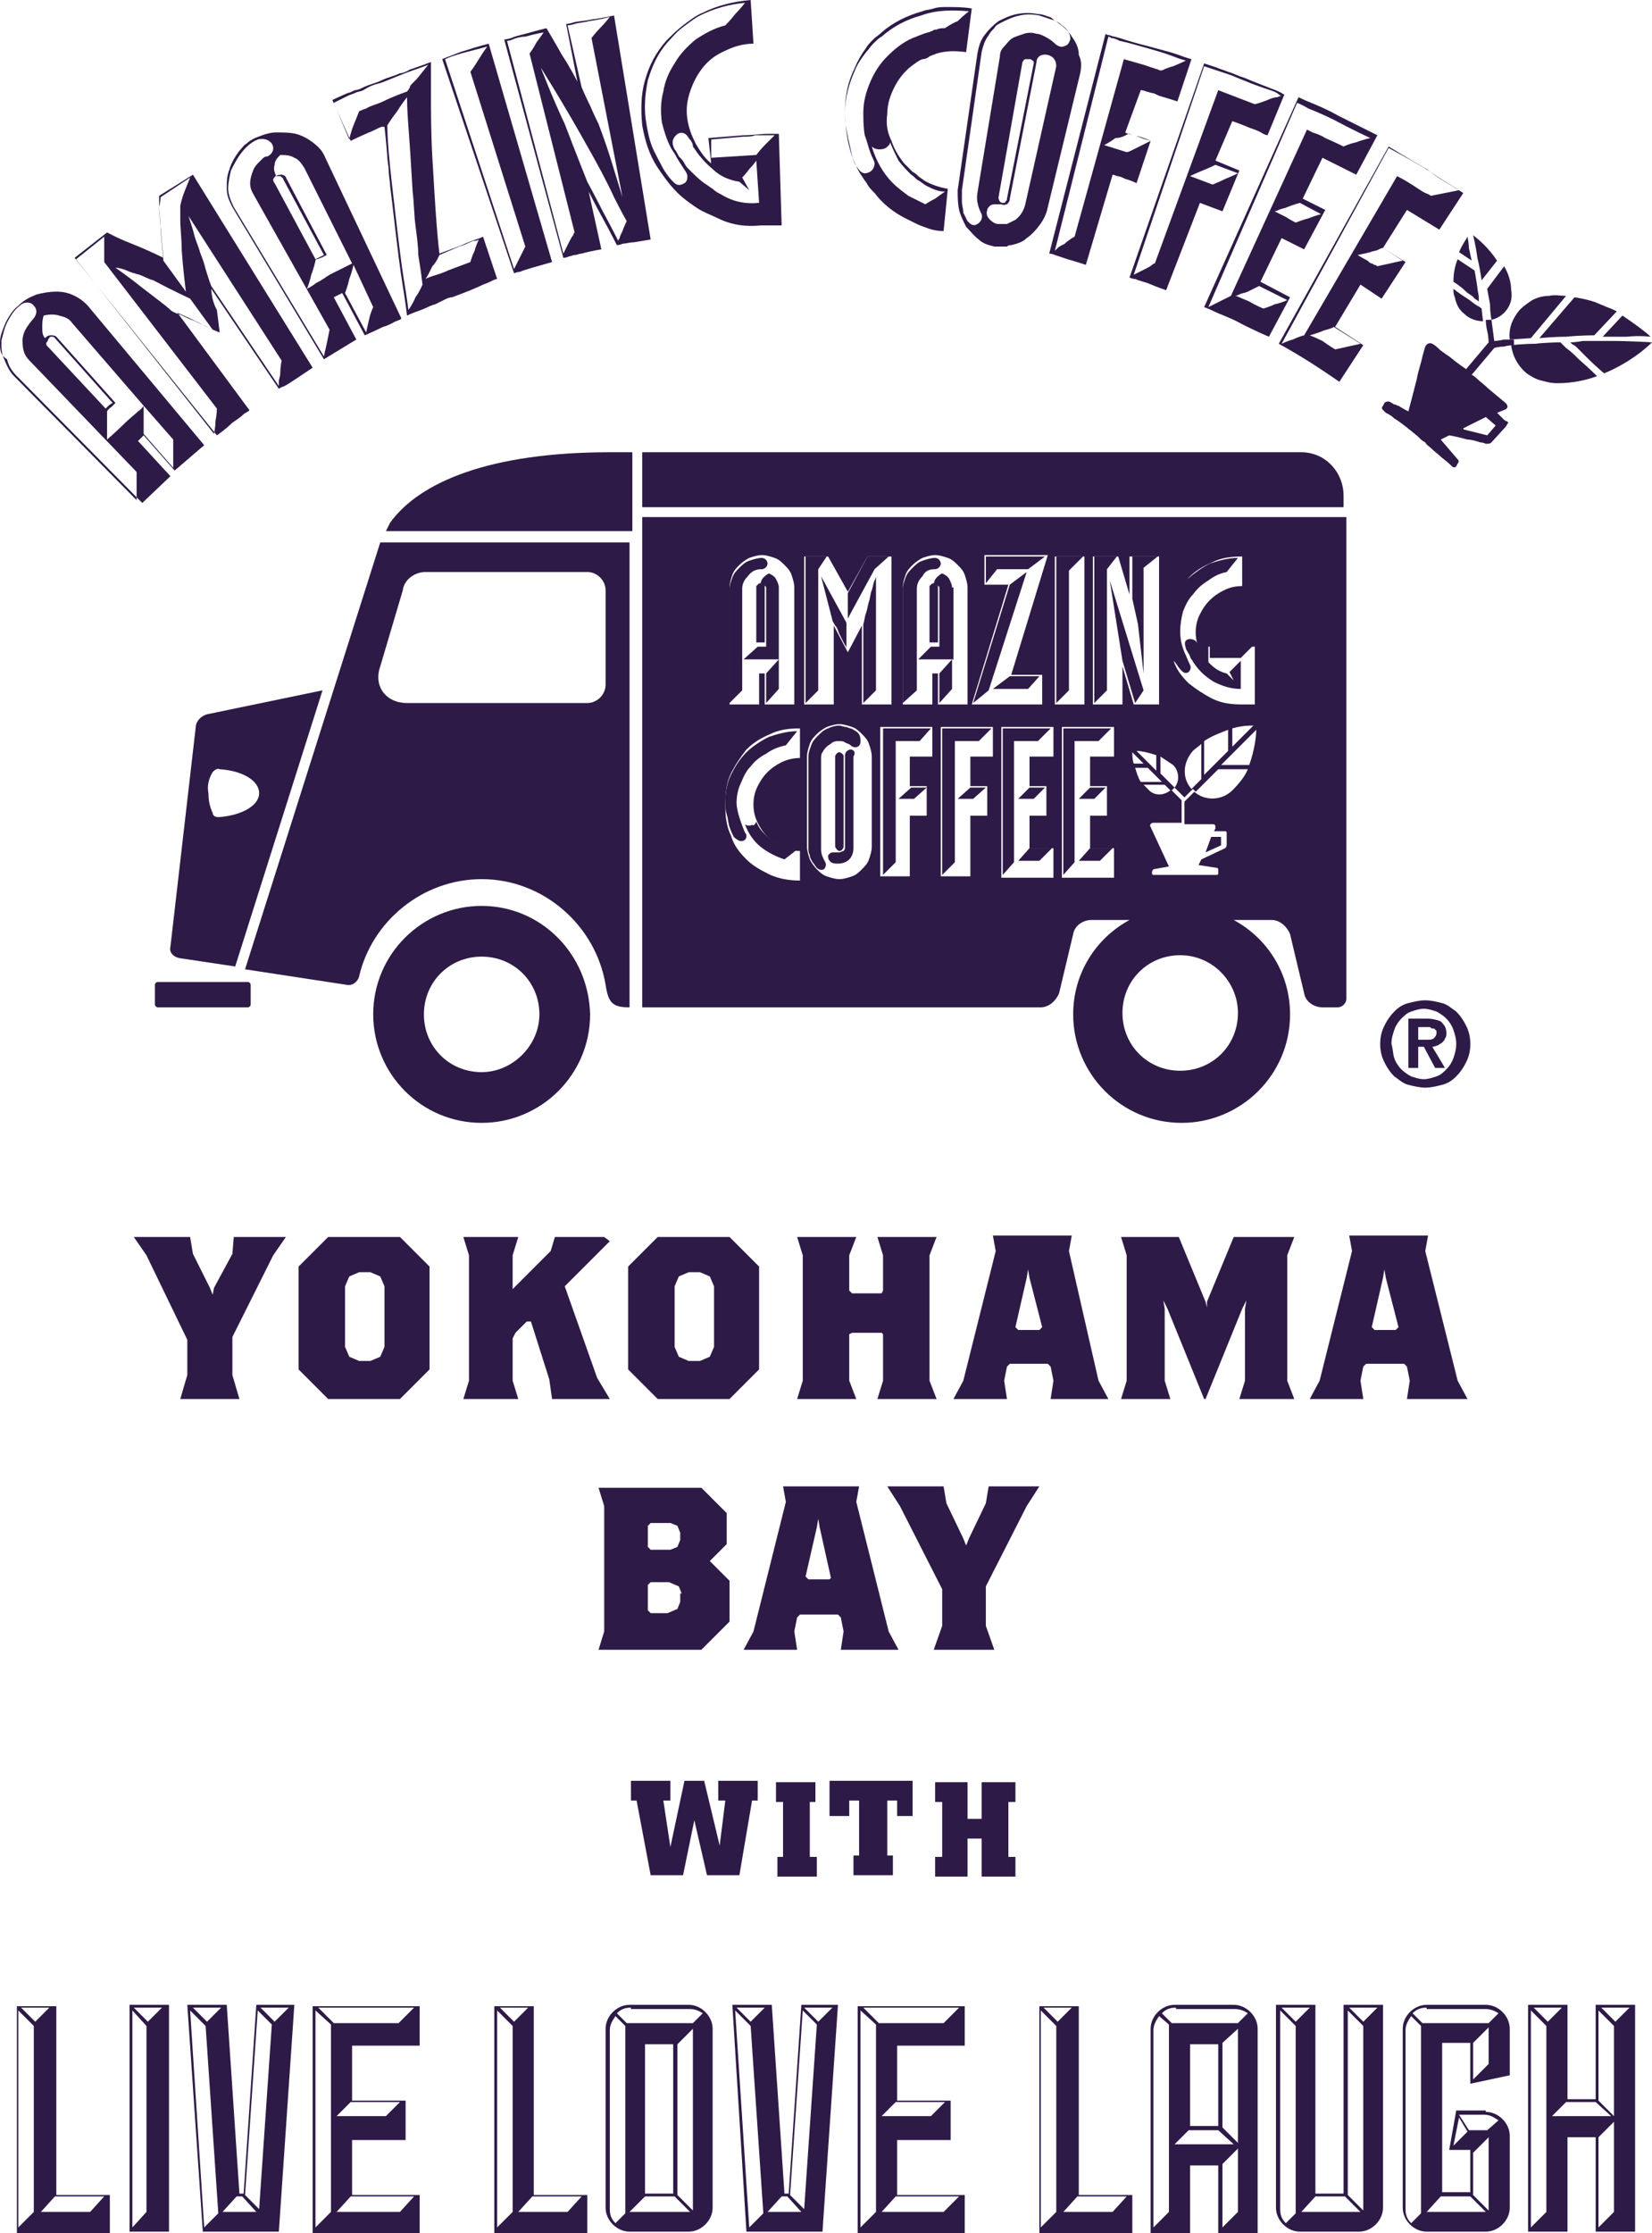 <?xml version="1.0" encoding="utf-8"?>
<!-- Generator: Adobe Illustrator 23.0.6, SVG Export Plug-In . SVG Version: 6.00 Build 0)  -->
<svg version="1.1" id="レイヤー_1" xmlns="http://www.w3.org/2000/svg" xmlns:xlink="http://www.w3.org/1999/xlink" x="0px"
	 y="0px" viewBox="0 0 117.3 158.5" style="enable-background:new 0 0 117.3 158.5;" xml:space="preserve">
<style type="text/css">
	.st0{fill:#2E1A46;}
</style>
<g>
	<g>
		<polygon class="st0" points="19.4,89.1 16.5,94.9 16.5,97.6 17,99.3 12.8,99.3 13.3,97.6 13.3,95.1 10.4,89.1 9.5,87.8 13.5,87.8 
			13.7,89 14.9,91.4 15.1,91.9 15.2,91.4 16.5,89 16.6,87.8 20.3,87.8 		"/>
		<path class="st0" d="M28.4,99.3h-5.1l-2.1-2.1v-7.3l2.1-2.1h5.1l2.1,2.1v7.3L28.4,99.3z M27.3,91.3l-0.3-0.7l-0.7-0.3h-0.8
			l-0.7,0.3l-0.3,0.7v4.3l0.3,0.7l0.7,0.3h0.8l0.7-0.3l0.3-0.7V91.3z"/>
		<polygon class="st0" points="39.2,99.3 39,97.9 37.7,93.8 37.4,93.8 36.6,94.6 36.4,95 36.4,98 36.8,99.3 32.9,99.3 33.3,98 
			33.3,89.1 32.9,87.8 36.8,87.8 36.4,89.1 36.4,91.5 36.7,91.2 39.1,88.8 39.4,87.8 42.9,87.8 43.3,88.1 40.1,91.3 42.4,97.8 
			43.3,99.3 		"/>
		<path class="st0" d="M51.8,99.3h-5.1l-2.1-2.1v-7.3l2.1-2.1h5.1l2.1,2.1v7.3L51.8,99.3z M50.7,91.3l-0.3-0.7l-0.7-0.3h-0.8
			l-0.7,0.3l-0.3,0.7v4.3l0.3,0.7l0.7,0.3h0.8l0.7-0.3l0.3-0.7V91.3z"/>
		<polygon class="st0" points="62.3,99.3 62.7,98 62.7,94.7 62.6,94.6 60.5,94.6 60.3,94.7 60.3,98 60.8,99.3 56.6,99.3 57,98 
			57,89.1 56.6,87.8 60.8,87.8 60.3,89.1 60.3,91.6 60.5,91.8 62.6,91.8 62.7,91.6 62.7,89.1 62.3,87.8 66.5,87.8 66,89.1 66,98 
			66.5,99.3 		"/>
		<path class="st0" d="M74.6,99.3l0.2-1.3l-0.2-1l-0.2-0.2h-2.7L71.5,97l-0.2,1l0.2,1.3h-3.8l0.7-1.3l2.3-9.2l-0.2-1.1h5.6l-0.2,1.1
			L78,98l0.7,1.3H74.6z M73.1,90.7L73,90.1l-0.1,0.6l-0.8,3.5l0.2,0.2h1.5l0.2-0.2L73.1,90.7z"/>
		<polygon class="st0" points="88,99.3 88.4,98 88.4,92.9 88.5,92.3 88.2,92.9 85.6,99.3 85.5,99.3 82.9,92.9 82.6,92.3 82.7,92.9 
			82.7,98 83.1,99.3 79.6,99.3 80,98 80,89.1 79.6,87.8 83.7,87.8 85.6,92.4 85.7,92.8 85.7,92.4 87.6,87.8 91.9,87.8 91.4,89.1 
			91.4,98 91.9,99.3 		"/>
		<path class="st0" d="M99.9,99.3l0.2-1.3l-0.2-1l-0.2-0.2H97L96.8,97l-0.2,1l0.2,1.3h-3.8l0.7-1.3l2.3-9.2l-0.2-1.1h5.6l-0.2,1.1
			l2.3,9.2l0.7,1.3H99.9z M98.4,90.7l-0.1-0.6l-0.1,0.6l-0.8,3.5l0.2,0.2h1.5l0.2-0.2L98.4,90.7z"/>
		<path class="st0" d="M49.8,117.1h-7.3l0.4-1.3v-8.9l-0.4-1.3h7.3l1.8,1.8v2.2l-1.2,1.2l1.4,1.4v2.9L49.8,117.1z M48.3,108.8
			l-0.2-0.5l-0.5-0.2h-1.4l-0.2,0.2v1.5l0.2,0.2h1.4l0.5-0.2l0.2-0.5V108.8z M48.4,113.1l-0.2-0.5l-0.7-0.3h-1.3l-0.2,0.2v1.8
			l0.2,0.2h1.2l0.7-0.3l0.2-0.5V113.1z"/>
		<path class="st0" d="M59.7,117.1l0.2-1.3l-0.2-1l-0.2-0.2h-2.7l-0.2,0.2l-0.2,1l0.2,1.3h-3.8l0.7-1.3l2.3-9.2l-0.2-1.1H61
			l-0.2,1.1l2.3,9.2l0.7,1.3H59.7z M58.2,108.4l-0.1-0.6l-0.1,0.6l-0.8,3.5l0.2,0.2h1.5L59,112L58.2,108.4z"/>
		<polygon class="st0" points="72.9,106.9 70,112.6 70,115.4 70.6,117.1 66.3,117.1 66.9,115.4 66.9,112.8 63.9,106.9 63,105.5 
			67,105.5 67.2,106.7 68.4,109.2 68.6,109.7 68.8,109.2 70,106.7 70.2,105.5 73.8,105.5 		"/>
		<path class="st0" d="M53.8,127.8h-0.4l-0.9,5.3h-2.3l-0.9-3.9l-0.8,3.9h-2.3l-1-5.3h-0.4v-1.4h2.8v1.4h-0.5l0.5,3.3l1-4.7H50
			l1.1,4.6l0.4-3.2H51v-1.4h2.8V127.8z"/>
		<path class="st0" d="M57.9,126.5v1.4h-0.4v3.9h0.5v1.4h-2.8v-1.4h0.4v-3.9h-0.5v-1.4H57.9z"/>
		<path class="st0" d="M65.1,128.9h-1.4v-1.1h-0.7v3.9h0.4v1.4h-2.8v-1.4h0.4v-3.9h-0.7v1.1h-1.4v-2.5h5.9V128.9z"/>
		<path class="st0" d="M68.7,126.5v2.6h1v-2.6h2.4v1.4h-0.5v3.9h0.5v1.4h-2.4v-2.7h-1v2.7h-2.3v-1.4h0.5v-3.9h-0.5v-1.4H68.7z"/>
		<path class="st0" d="M7.8,155.7v2.8H1.2v-16.1h2.8v13.4H7.8z M2.4,143.8l-1.1-1.1v15.4l1.1-1.1V143.8z M2.5,143.5l1-1h-2
			L2.5,143.5z M7.4,155.9H3.9l-1,1.1h3.5L7.4,155.9z"/>
		<path class="st0" d="M9.2,142.3h2.8v16.1H9.2V142.3z M10.4,143.8l-1-1.1v15.4l1-1.1V143.8z M10.5,143.5l1-1h-2L10.5,143.5z"/>
		<path class="st0" d="M20.9,142.3l-1.1,16.1h-5.4l-1.1-16.1h2.8l0.9,13.4h0.3l0.9-13.4H20.9z M13.5,142.7l1,15.4l1-1l-0.9-13.3
			L13.5,142.7z M14.7,143.5l1-1h-2L14.7,143.5z M17.2,155.9h-0.4l-1,1.1h2.4L17.2,155.9z M18.3,142.7l-0.9,13.1l1,1l0.9-13.1
			L18.3,142.7z M19.5,143.5l1-1h-2L19.5,143.5z"/>
		<path class="st0" d="M29.8,155.7v2.8h-7.6v-16.1h7.6v2.8H25v3.9h3.8v2.8H25v3.9H29.8z M22.4,142.7v15.4l1.1-1.1v-13.3L22.4,142.7z
			 M28.3,143.6l1.1-1.1h-6.8l1.1,1.1H28.3z M28.4,149.2h-3.5l-1,1h3.5L28.4,149.2z M29.4,155.9h-4.5l-1,1.1h4.5L29.4,155.9z"/>
		<path class="st0" d="M41.7,155.7v2.8h-6.6v-16.1h2.8v13.4H41.7z M36.4,143.8l-1.1-1.1v15.4l1.1-1.1V143.8z M36.5,143.5l1-1h-2
			L36.5,143.5z M41.3,155.9h-3.5l-1,1.1h3.5L41.3,155.9z"/>
		<path class="st0" d="M48.9,142.3c0.9,0,1.7,0.8,1.7,1.7v12.7c0,0.9-0.8,1.7-1.7,1.7h-4.2c-0.9,0-1.7-0.8-1.7-1.7V144
			c0-0.9,0.8-1.7,1.7-1.7H48.9z M43.3,156.8c0,0.4,0.1,0.7,0.4,1l0.7-0.7v-13.3l-0.7-0.7c-0.2,0.3-0.4,0.6-0.4,1V156.8z M44.8,142.5
			c-0.4,0-0.7,0.1-1,0.4l0.7,0.7h4.7l0.7-0.7c-0.3-0.2-0.6-0.3-0.9-0.3H44.8z M44.7,157H49l-1.1-1.1h-2.1L44.7,157z M47.8,145.1h-2
			v10.6h2V145.1z M48.1,155.8l1.1,1.1v-12.9l-1.1,1.1V155.8z"/>
		<path class="st0" d="M59.5,142.3l-1.1,16.1H53L52,142.3h2.8l0.9,13.4h0.3l0.9-13.4H59.5z M52.2,142.7l1,15.4l1-1l-0.9-13.3
			L52.2,142.7z M53.3,143.5l1-1h-2L53.3,143.5z M55.9,155.9h-0.4l-1,1.1h2.4L55.9,155.9z M57,142.7l-0.9,13.1l1,1l0.9-13.1L57,142.7
			z M58.1,143.5l1-1h-2L58.1,143.5z"/>
		<path class="st0" d="M68.5,155.7v2.8h-7.6v-16.1h7.6v2.8h-4.8v3.9h3.8v2.8h-3.8v3.9H68.5z M61.1,142.7v15.4l1.1-1.1v-13.3
			L61.1,142.7z M67,143.6l1.1-1.1h-6.8l1.1,1.1H67z M67.1,149.2h-3.5l-1,1h3.5L67.1,149.2z M68.1,155.9h-4.5l-1,1.1H67L68.1,155.9z"
			/>
		<path class="st0" d="M80.4,155.7v2.8h-6.6v-16.1h2.8v13.4H80.4z M75,143.8l-1.1-1.1v15.4L75,157V143.8z M75.1,143.5l1-1h-2
			L75.1,143.5z M80,155.9h-3.5l-1,1.1h3.5L80,155.9z"/>
		<path class="st0" d="M89.3,158.5h-2.8v-4.8h-2v4.8h-2.8V144c0-0.9,0.8-1.7,1.7-1.7h4.2c0.9,0,1.7,0.8,1.7,1.7V158.5z M82.3,143.1
			c-0.2,0.3-0.4,0.6-0.4,1v14L83,157v-13.3L82.3,143.1z M83.5,142.5c-0.4,0-0.7,0.1-1,0.4l0.7,0.7h4.7l0.7-0.7
			c-0.3-0.2-0.6-0.3-0.9-0.3H83.5z M83.4,152.2h4.2l-1.1-1h-2.1L83.4,152.2z M86.5,145.1h-2v5.8h2V145.1z M86.8,145v6l1.1,1.1v-8.1
			L86.8,145z M86.8,153.6v4.5l1.1-1.1v-4.5L86.8,153.6z"/>
		<path class="st0" d="M98.2,142.3v14.4c0,0.9-0.8,1.7-1.7,1.7h-4.2c-0.9,0-1.7-0.8-1.7-1.7v-14.4h2.8v13.4h2v-13.4H98.2z
			 M90.9,142.7v14.1c0,0.4,0.1,0.7,0.4,1l0.7-0.7v-13.3L90.9,142.7z M92,143.5l1-1h-2L92,143.5z M95.5,155.9h-2.1l-1,1.1h4.2
			L95.5,155.9z M95.7,155.8l1.1,1.1v-13.1l-1.1-1.1V155.8z M96.8,143.5l1-1h-2L96.8,143.5z"/>
		<path class="st0" d="M105.5,149.9c0.9,0,1.7,0.8,1.7,1.7v5.1c0,0.9-0.8,1.7-1.7,1.7h-4.2c-0.9,0-1.7-0.8-1.7-1.7V144
			c0-0.9,0.8-1.7,1.7-1.7h4.2c0.9,0,1.7,0.8,1.7,1.7v3.3l-2.8,0.6v-2.9h-2v10.6h2v-3h-1.5l0.5-2.8H105.5z M99.8,156.8
			c0,0.4,0.1,0.7,0.4,1l0.7-0.7v-13.3l-0.7-0.7c-0.2,0.3-0.4,0.6-0.4,1V156.8z M101.3,142.5c-0.4,0-0.7,0.1-1,0.4l0.7,0.7h4.7
			l0.7-0.7c-0.3-0.2-0.6-0.3-0.9-0.3H101.3z M104.4,155.9h-2.1l-1,1.1h4.2L104.4,155.9z M103.2,152.3l1-1l-0.6-1L103.2,152.3z
			 M106.4,150.5c-0.3-0.2-0.6-0.4-1-0.4h-1.8l0.7,1.1h1.3L106.4,150.5z M104.6,145v2.6l1.1-1.1v-2.6L104.6,145z M104.6,155.8
			l1.1,1.1v-5.2l-1.1,1.1V155.8z"/>
		<path class="st0" d="M116.1,142.3v16.1h-2.8v-6.7h-2v6.7h-2.8v-16.1h2.8v6.7h2v-6.7H116.1z M109.8,143.8l-1.1-1.1v15.4l1.1-1.1
			V143.8z M109.9,143.5l1-1h-2L109.9,143.5z M113.3,149.2h-2.1l-1,1h4.2L113.3,149.2z M113.5,142.7v6.4l1.1,1.1v-6.4L113.5,142.7z
			 M113.5,151.7v6.4l1.1-1.1v-6.4L113.5,151.7z M114.7,143.5l1-1h-2L114.7,143.5z"/>
	</g>
	<g>
		<path class="st0" d="M60.4,53.2c-0.2,0-0.4,0.2-0.4,0.4v6.5c0,0.1,0,0.2-0.1,0.3c-0.1,0-0.2,0.1-0.3,0.1c0,0-0.1,0-0.2,0
			c-0.1,0-0.1,0-0.2,0c-0.1,0-0.2,0-0.3,0.1c-0.1,0.1-0.1,0.1-0.1,0.2c0,0.2,0.1,0.3,0.2,0.4c0.2,0.1,0.3,0.1,0.5,0.1
			c0.3,0,0.6-0.1,0.8-0.3c0.2-0.2,0.3-0.5,0.3-0.8v-6.5C60.8,53.4,60.6,53.2,60.4,53.2z"/>
		<path class="st0" d="M59.6,60.4c0.1,0,0.1,0,0.2-0.1c0,0,0.1-0.1,0.1-0.2v-6.4c0-0.1,0-0.1-0.1-0.2c0,0-0.1-0.1-0.2-0.1
			c-0.1,0-0.1,0-0.2,0.1c0,0-0.1,0.1-0.1,0.2v6.4C59.4,60.3,59.5,60.4,59.6,60.4z"/>
		<polygon class="st0" points="75,49.9 75.9,49 75.9,40.5 76.9,39.5 75,39.5 		"/>
		<polygon class="st0" points="77.7,39.5 77.7,49.9 78.6,49 78.6,40.4 79.3,39.5 		"/>
		<polygon class="st0" points="80.6,49.9 81.2,49 78.8,41.2 79.7,46.9 		"/>
		<polygon class="st0" points="67.8,52.6 69.5,52.6 70.4,51.7 66.9,51.7 66.9,62.1 67.8,61.2 		"/>
		<polygon class="st0" points="81.2,47.8 81.2,40.3 82.2,39.5 80.4,39.5 80.4,42.5 80.8,44.3 		"/>
		<polygon class="st0" points="68,56.7 69.1,56.7 70,55.9 68.9,55.9 		"/>
		<polygon class="st0" points="63.8,56.7 64.9,56.7 65.8,55.9 64.7,55.9 		"/>
		<path class="st0" d="M60.6,51.8c-0.1-0.1-0.3-0.1-0.5-0.2c-0.2,0-0.4-0.1-0.5-0.1c-0.3,0-0.6,0.1-0.8,0.2
			c-0.3,0.1-0.5,0.3-0.7,0.5c-0.2,0.2-0.4,0.4-0.5,0.7c-0.1,0.3-0.2,0.5-0.2,0.8v6.5c0,0.2,0,0.3,0.1,0.5c0,0.2,0.1,0.3,0.2,0.5
			c0.1,0.1,0.2,0.3,0.3,0.4c0.1,0.1,0.3,0.2,0.5,0.1c0.1-0.1,0.2-0.3,0.1-0.5c-0.1-0.2-0.3-0.5-0.3-0.9v-6.4c0-0.2,0-0.4,0.1-0.5
			c0.1-0.2,0.2-0.3,0.3-0.4c0.1-0.1,0.3-0.2,0.4-0.3c0.2-0.1,0.3-0.1,0.5-0.1c0.1,0,0.3,0,0.4,0.1c0.2,0.1,0.3,0.1,0.4,0.2
			c0.1,0.1,0.3,0.2,0.5,0.1c0.2-0.1,0.2-0.3,0.2-0.4C61.1,52.2,61,52,60.6,51.8z"/>
		<polygon class="st0" points="63.6,52.6 65.3,52.6 66.1,51.7 62.7,51.7 62.7,62.1 63.6,61.2 		"/>
		<path class="st0" d="M17.6,69.7h-6.4c-0.1,0-0.2,0.1-0.2,0.2v1.4c0,0.1,0.1,0.2,0.2,0.2h6.4c0.1,0,0.2-0.1,0.2-0.2v-1.4
			C17.8,69.8,17.7,69.7,17.6,69.7z"/>
		<polygon class="st0" points="76.6,61.1 78.1,61.1 79,60.2 77.4,60.2 		"/>
		<path class="st0" d="M85.6,60.5l1.1-0.5v-0.6H86L85.6,60.5C85.6,60.5,85.6,60.5,85.6,60.5z"/>
		<path class="st0" d="M27,38.5L27,38.5l-9.6,30.3l7.2,1.1c0.4,0.1,0.8-0.2,0.9-0.6c0.9-3.9,4.5-6.9,8.7-6.9c4.4,0,8.1,3.3,8.8,7.5
			c0.2,1.3,0.5,1.6,1.7,1.6v-33L27,38.5C27,38.5,27,38.5,27,38.5z M30.2,40.6h11.5c0.7,0,1.3,0.6,1.3,1.3v6.7c0,0.7-0.6,1.3-1.3,1.3
			H31.3h-2.4c-1.5,0-2.4-1.2-1.9-2.6l1.6-5.4C28.7,41.1,29.5,40.6,30.2,40.6z"/>
		<path class="st0" d="M34.2,64.3c-4.2,0-7.7,3.4-7.7,7.7c0,4.2,3.4,7.7,7.7,7.7c4.2,0,7.7-3.4,7.7-7.7
			C41.8,67.7,38.4,64.3,34.2,64.3z M34.2,76.1c-2.3,0-4.1-1.8-4.1-4.1c0-2.3,1.8-4.1,4.1-4.1c2.3,0,4.1,1.8,4.1,4.1
			C38.3,74.2,36.4,76.1,34.2,76.1z"/>
		<path class="st0" d="M12.7,68l4,0.6L22.9,49l-8.2,1.7c-0.4,0.1-0.8,0.5-0.8,0.9l-1.8,15.6C12,67.6,12.3,67.9,12.7,68z M15.1,54.8
			c0.1-0.1,0.3-0.3,0.5-0.2c1.6,0.1,2.8,0.8,2.8,1.7c0,0.9-1.3,1.6-2.9,1.7c-0.2,0-0.4-0.1-0.4-0.3c-0.2-0.4-0.3-0.9-0.3-1.4
			C14.7,55.8,14.8,55.3,15.1,54.8z"/>
		<path class="st0" d="M27.7,37.1c-0.1,0.2-0.2,0.4-0.3,0.6h17.5v-5.6h-1.6C34.8,32.1,29.8,34.2,27.7,37.1z"/>
		<path class="st0" d="M84.3,45.4c-0.2,0.1-0.2,0.3-0.1,0.6c0,0.1,0.1,0.2,0.2,0.4c0.1,0.1,0.1,0.3,0.2,0.4c0.1,0.1,0.1,0.2,0.2,0.3
			c0.4,0.6,0.9,1,1.4,1.3c0.6,0.3,1.2,0.5,1.9,0.5v-2l-0.8,0.8l0.3,0.6l-0.5-0.5c-0.5-0.1-0.9-0.4-1.2-0.7c-0.3-0.3-0.6-0.7-0.8-1.2
			c0-0.1-0.1-0.3-0.2-0.4C84.8,45.4,84.5,45.3,84.3,45.4z"/>
		<polygon class="st0" points="89,45.8 85.9,45.8 85.9,46.7 88.1,46.7 		"/>
		<polygon class="st0" points="76.6,56.7 77.7,56.7 78.5,55.9 77.4,55.9 		"/>
		<polygon class="st0" points="76.3,52.6 78,52.6 78.9,51.7 75.5,51.7 75.5,62.1 76.3,61.2 		"/>
		<polygon class="st0" points="72.3,61.1 73.8,61.1 74.7,60.2 73.1,60.2 		"/>
		<path class="st0" d="M83.8,47.5c0.1,0.1,0.3,0.4,0.6,0.2c0.1-0.1,0.2-0.3,0.1-0.5c-0.1-0.2-0.3-0.7-0.4-0.9
			c-0.1-0.3-0.3-0.7-0.3-1.5c0-0.5,0.1-1,0.2-1.4c0.2-0.5,0.4-0.9,0.7-1.2c0.3-0.4,0.6-0.7,1.1-1c0.4-0.3,0.8-0.5,1.3-0.6l0.8-1
			c-0.7,0-1.4,0.2-2,0.4c-0.6,0.3-1.1,0.7-1.6,1.1c-0.5,0.5-0.8,1-1.1,1.6c-0.3,0.6-0.4,1.3-0.4,2c0,0.3,0,0.7,0.1,1.1
			c0.1,0.4,0.2,0.7,0.3,1C83.5,47,83.6,47.3,83.8,47.5z"/>
		<path class="st0" d="M54.3,45.7v-4c0-0.1,0-0.1-0.1-0.2c0,0-0.1-0.1-0.2-0.1c-0.1,0-0.1,0-0.2,0.1c0,0-0.1,0.1-0.1,0.1v4H54.3z"/>
		<path class="st0" d="M55.3,41.7c0-0.2-0.1-0.4-0.2-0.6c-0.1-0.2-0.3-0.3-0.5-0.4c-0.2,0.1-0.3,0.2-0.4,0.3
			c-0.1,0.1-0.2,0.3-0.2,0.5c0.1,0,0.2,0,0.3,0.1c0.1,0,0.1,0.1,0.1,0.2v4.1h-0.6l-1,0.9h2.5V41.7z"/>
		<path class="st0" d="M67.6,41.7c0-0.2-0.1-0.4-0.2-0.6c-0.1-0.2-0.3-0.3-0.5-0.4c-0.2,0.1-0.3,0.2-0.4,0.3
			c-0.1,0.1-0.2,0.3-0.2,0.5c0.1,0,0.2,0,0.3,0.1c0.1,0,0.1,0.1,0.1,0.2v4.1h-0.6l-0.9,0.9h2.5V41.7z"/>
		<path class="st0" d="M66.6,45.7v-4c0-0.1,0-0.1-0.1-0.2c0,0-0.1-0.1-0.2-0.1c-0.1,0-0.1,0-0.2,0.1c0,0-0.1,0.1-0.1,0.1v4H66.6z"/>
		<polygon class="st0" points="66.7,49.9 67.6,48.9 67.6,46.8 66.7,47.8 		"/>
		<path class="st0" d="M66.4,40.4c0.2,0,0.4-0.2,0.4-0.4c0-0.2-0.2-0.4-0.4-0.4c-0.3,0-0.6,0.1-0.9,0.2c-0.3,0.1-0.5,0.3-0.7,0.5
			c-0.2,0.2-0.4,0.4-0.5,0.7c-0.1,0.3-0.2,0.5-0.2,0.8v8.1l1-0.9v-7.2c0-0.3,0.1-0.6,0.4-0.9C65.7,40.5,66,40.4,66.4,40.4z"/>
		<polygon class="st0" points="57.2,39.5 57.2,49.9 58.1,49 58.1,40.4 58.7,39.5 		"/>
		<path class="st0" d="M54.1,40.4c0.2,0,0.4-0.2,0.4-0.4c0-0.2-0.2-0.4-0.4-0.4c-0.3,0-0.6,0.1-0.9,0.2c-0.3,0.1-0.5,0.3-0.7,0.5
			c-0.2,0.2-0.4,0.4-0.5,0.7c-0.1,0.3-0.2,0.5-0.2,0.8v8.1l0.9-0.9v-7.2c0-0.3,0.1-0.6,0.4-0.9C53.4,40.5,53.7,40.4,54.1,40.4z"/>
		<path class="st0" d="M61.9,41.9c-0.1,0.2-0.1,0.5-0.2,0.8c-0.1,0.3-0.1,0.5-0.2,0.8c-0.1,0.2-0.1,0.5-0.2,0.8v5.6l0.9-0.9v-8.1
			c0,0,0,0.1-0.1,0.3C62,41.4,62,41.6,61.9,41.9z"/>
		<path class="st0" d="M59.6,45c0.1,0.2,0.2,0.4,0.3,0.6c0.1,0.2,0.2,0.3,0.2,0.4v-1.8l-1.8-3.3l0.8,3.1c0,0.1,0.1,0.2,0.2,0.4
			C59.5,44.6,59.5,44.8,59.6,45z"/>
		<polygon class="st0" points="63.1,39.5 61.6,39.5 60.2,42.1 60.2,43.9 62.1,40.4 		"/>
		<polygon class="st0" points="54.4,49.9 55.3,48.9 55.3,46.8 54.4,47.8 		"/>
		<path class="st0" d="M45.6,71.5h28.3c0.6,0,1.1-0.5,1.3-1l1-4.2c0.1-0.6,0.7-1,1.3-1h2.7c-2.4,1.3-4,3.8-4,6.7
			c0,4.2,3.4,7.7,7.7,7.7c4.2,0,7.7-3.4,7.7-7.7c0-2.9-1.6-5.4-4-6.7h2.7c0.6,0,1.1,0.5,1.3,1l1,4.2c0.1,0.6,0.7,1,1.3,1h1.1
			c0.3,0,0.6-0.3,0.6-0.6V36.7H45.6V71.5z M79.1,53.7h-1.7v2.1h1.2v2.1h-1.2v2.3h1.7v2.1h-3.7V51.6h3.7V53.7z M87.9,71.9
			c0,2.3-1.8,4.1-4.1,4.1c-2.3,0-4.1-1.8-4.1-4.1c0-2.3,1.8-4.1,4.1-4.1C86.1,67.8,87.9,69.7,87.9,71.9z M81,55.5
			c-0.2-0.3-0.3-0.7-0.4-1h0.9l1,1H81z M82.7,55.7l0.4,0.4c-0.5,0.4-1.2,0.4-1.6-0.1c-0.1-0.1-0.2-0.2-0.3-0.3H82.7z M82.1,54.7
			l-1.4-1.4c0.3,0,0.8,0.1,1.4,0.3V54.7z M81.2,54.2h-0.7c-0.1-0.3-0.1-0.6-0.1-0.8L81.2,54.2z M88.7,54.3h-2l2.5-2.5
			C89.2,52.2,89.1,53.2,88.7,54.3z M85.5,55v-2.4c0.6-0.4,1.2-0.6,1.7-0.8v1.5L85.5,55z M87.5,53v-1.3c0.7-0.2,1.2-0.2,1.5-0.2
			L87.5,53z M83.3,42.7c0.3-0.6,0.7-1.2,1.1-1.7c0.5-0.5,1-0.8,1.7-1.1c0.6-0.3,1.3-0.4,2.1-0.4v2.1c-0.5,0-0.9,0.1-1.3,0.3
			c-0.4,0.2-0.7,0.4-1,0.7c-0.3,0.3-0.5,0.6-0.7,1c-0.2,0.4-0.3,0.8-0.3,1.3c0,0.4,0.1,0.8,0.2,1.2c0.2,0.4,0.4,0.7,0.7,1v-1.2h3.3
			V50h-1c-0.7,0-1.4-0.1-2-0.4c-0.6-0.3-1.2-0.7-1.7-1.1c-0.5-0.5-0.9-1-1.1-1.7c-0.3-0.6-0.4-1.3-0.4-2C82.9,44,83,43.3,83.3,42.7z
			 M85.3,52.8v2.5L84.6,56c-0.7-0.8-0.6-1.9,0.1-2.7C84.9,53.1,85.1,53,85.3,52.8z M82.4,53.7c0.3,0.2,0.6,0.4,0.9,0.6
			c0.4,0.4,0.5,1.1,0.1,1.6l0.7,0.7l0.6-0.6c0,0,0.1,0.1,0.1,0.1c0,0,0.1,0.1,0.1,0.1l1.6-1.6h2.1c-0.2,0.5-0.6,1-1.1,1.5
			c-0.7,0.7-1.9,0.8-2.7,0.1l-0.7,0.7v1.6h2c0.2,0,0.2,0.1,0.2,0.3L86.2,59H87c0.1,0,0.1,0.1,0.1,0.1v0.9c0,0.1-0.1,0.2-0.1,0.2
			l-1.7,0.8l-0.2,0.4v0l1.3,0.2c0.1,0,0.1,0.1,0.1,0.2V62c0,0.1-0.1,0.1-0.1,0.1h-4.5c-0.1,0-0.1-0.1-0.1-0.1v-0.1
			c0-0.1,0.1-0.2,0.1-0.2l1.1-0.2l-1.3-2.8c-0.1-0.1,0-0.3,0.2-0.3h2v-1.6l-0.7-0.7c0,0,0.1-0.1,0.1-0.1c0,0,0.1-0.1,0.1-0.1l-1-1
			V53.7z M77.6,39.5h1.8l0.8,2.7v-2.7h2.1V50h-1.8l-0.8-2.7V50h-2.1V39.5z M74.9,39.5H77V50h-2.1V39.5z M61.9,60.1
			c0,0.3-0.1,0.6-0.2,0.9c-0.1,0.3-0.3,0.5-0.5,0.7c-0.2,0.2-0.4,0.4-0.7,0.5c-0.3,0.1-0.6,0.2-0.9,0.2c-0.3,0-0.6-0.1-0.9-0.2
			c-0.3-0.1-0.5-0.3-0.7-0.5c-0.2-0.2-0.4-0.5-0.5-0.7c-0.1-0.3-0.2-0.6-0.2-0.9v-6.4c0-0.3,0.1-0.6,0.2-0.9
			c0.1-0.3,0.3-0.5,0.5-0.7c0.2-0.2,0.5-0.4,0.7-0.5c0.3-0.1,0.6-0.2,0.9-0.2c0.3,0,0.6,0.1,0.9,0.2c0.3,0.1,0.5,0.3,0.7,0.5
			c0.2,0.2,0.4,0.4,0.5,0.7c0.1,0.3,0.2,0.6,0.2,0.9V60.1z M66.3,53.7h-1.7v2.1h1.2v2.1h-1.2v4.3h-2.1V51.6h3.7V53.7z M70.6,53.7
			h-1.7v2.1h1.2v2.1h-1.2v4.3h-2.1V51.6h3.7V53.7z M74.8,53.7h-1.7v2.1h1.2v2.1h-1.2v2.3h1.7v2.1h-3.7V51.6h3.7V53.7z M69.9,41.5
			v-2.1h4.5l-2.6,8.5h2.2V50h-5l2.6-8.5H69.9z M64.1,41.7c0-0.3,0.1-0.6,0.2-0.9c0.1-0.3,0.3-0.5,0.5-0.7c0.2-0.2,0.5-0.4,0.7-0.5
			c0.3-0.1,0.6-0.2,0.9-0.2c0.3,0,0.6,0.1,0.9,0.2c0.3,0.1,0.5,0.3,0.7,0.5c0.2,0.2,0.4,0.4,0.5,0.7c0.1,0.3,0.2,0.6,0.2,0.9V50
			h-2.1v-2.2h-0.4V50h-2.1V41.7z M57.1,39.5h1.7l1.4,2.5l1.4-2.5h1.7V50h-2.1v-5.6l-1,1.9l-1-1.9V50h-2.1V39.5z M51.8,41.7
			c0-0.3,0.1-0.6,0.2-0.9c0.1-0.3,0.3-0.5,0.5-0.7c0.2-0.2,0.5-0.4,0.7-0.5c0.3-0.1,0.6-0.2,0.9-0.2c0.3,0,0.6,0.1,0.9,0.2
			c0.3,0.1,0.5,0.3,0.7,0.5c0.2,0.2,0.4,0.4,0.5,0.7c0.1,0.3,0.2,0.6,0.2,0.9V50h-2.1v-2.2h-0.4V50h-2.1V41.7z M51.9,54.9
			c0.3-0.6,0.7-1.2,1.1-1.7c0.5-0.5,1-0.8,1.7-1.1c0.6-0.3,1.3-0.4,2.1-0.4v2.1c-0.4,0-0.9,0.1-1.3,0.3c-0.4,0.2-0.7,0.4-1,0.7
			c-0.3,0.3-0.5,0.6-0.7,1c-0.2,0.4-0.3,0.8-0.3,1.3c0,0.5,0.1,0.9,0.3,1.3c0.2,0.4,0.4,0.7,0.7,1c0.3,0.3,0.6,0.5,1,0.7
			c0.4,0.2,0.8,0.3,1.3,0.3v2.1c-0.7,0-1.4-0.1-2.1-0.4c-0.6-0.3-1.2-0.6-1.7-1.1c-0.5-0.5-0.9-1-1.1-1.7c-0.3-0.6-0.4-1.3-0.4-2.1
			C51.5,56.2,51.6,55.5,51.9,54.9z"/>
		<path class="st0" d="M92.4,32.1H45.6V36h49.8v-0.8C95.4,33.5,94.1,32.1,92.4,32.1z"/>
		<polygon class="st0" points="70.5,48.9 73,48.9 73.8,48 71.7,48 		"/>
		<polygon class="st0" points="72.3,56.7 73.4,56.7 74.2,55.9 73.1,55.9 		"/>
		<polygon class="st0" points="72,52.6 73.7,52.6 74.6,51.7 71.2,51.7 71.2,62.1 72,61.2 		"/>
		<polygon class="st0" points="70.2,49 72.9,40.6 71.7,41.5 69.1,49.9 		"/>
		<path class="st0" d="M52.6,59.7c0.1,0,0.2,0,0.3-0.1c0.1-0.1,0.1-0.2,0.1-0.3c0,0,0-0.1-0.1-0.2c-0.3-0.7-0.6-1.6-0.6-2.1
			c0-0.5,0.1-1,0.3-1.4c0.2-0.5,0.4-0.9,0.7-1.2c0.3-0.4,0.7-0.7,1.1-0.9c0.4-0.3,0.9-0.5,1.4-0.6l0.8-1c-0.7,0-1.4,0.2-2,0.4
			c-0.6,0.3-1.2,0.7-1.6,1.1c-0.5,0.5-0.8,1-1.1,1.6c-0.3,0.6-0.4,1.3-0.4,2c0,0.2,0,0.5,0.1,0.8c0.1,0.3,0.1,0.6,0.2,0.9
			c0.1,0.3,0.2,0.5,0.3,0.7C52.3,59.6,52.5,59.7,52.6,59.7z"/>
		<path class="st0" d="M53.2,58.6c-0.1,0-0.2,0-0.3-0.1c0.2,0.6,0.6,1.2,1.1,1.6c0.5,0.4,1.1,0.7,1.7,0.9l0.9-0.7
			c-0.3,0-0.6-0.1-0.9-0.2c-0.3-0.1-0.6-0.2-0.8-0.4c-0.3-0.2-0.5-0.4-0.7-0.6c-0.2-0.2-0.4-0.5-0.5-0.8c0,0.1-0.1,0.2-0.2,0.3
			C53.5,58.5,53.3,58.6,53.2,58.6z"/>
		<polygon class="st0" points="74.2,39.5 70,39.5 70,41.4 70.8,40.4 73,40.4 		"/>
		<path class="st0" d="M98.3,72.8c0.2-0.4,0.4-0.7,0.7-1c0.3-0.3,0.6-0.5,1-0.6c0.4-0.1,0.8-0.2,1.2-0.2c0.4,0,0.8,0.1,1.2,0.2
			c0.4,0.1,0.7,0.4,1,0.6c0.3,0.3,0.5,0.6,0.7,1c0.2,0.4,0.3,0.8,0.3,1.3c0,0.5-0.1,0.9-0.3,1.3c-0.2,0.4-0.4,0.7-0.7,1
			c-0.3,0.3-0.6,0.5-1,0.6c-0.4,0.1-0.8,0.2-1.2,0.2c-0.4,0-0.8-0.1-1.2-0.2c-0.4-0.1-0.7-0.4-1-0.6c-0.3-0.3-0.5-0.6-0.7-1
			C98.1,75,98,74.6,98,74.1C98,73.6,98.1,73.2,98.3,72.8z M99,75.1c0.1,0.3,0.3,0.6,0.5,0.8c0.2,0.2,0.5,0.4,0.7,0.5
			c0.3,0.1,0.6,0.2,0.9,0.2c0.3,0,0.6-0.1,0.9-0.2c0.3-0.1,0.5-0.3,0.7-0.5c0.2-0.2,0.4-0.5,0.5-0.8c0.1-0.3,0.2-0.6,0.2-1
			c0-0.4-0.1-0.7-0.2-1c-0.1-0.3-0.3-0.6-0.5-0.8c-0.2-0.2-0.5-0.4-0.7-0.5c-0.3-0.1-0.6-0.2-0.9-0.2c-0.3,0-0.6,0.1-0.9,0.2
			c-0.3,0.1-0.5,0.3-0.7,0.5c-0.2,0.2-0.4,0.5-0.5,0.8c-0.1,0.3-0.2,0.6-0.2,1C98.9,74.4,98.9,74.8,99,75.1z M101.3,72.3
			c0.4,0,0.8,0.1,1,0.2c0.2,0.2,0.4,0.4,0.4,0.8c0,0.2,0,0.3-0.1,0.4c0,0.1-0.1,0.2-0.2,0.3c-0.1,0.1-0.2,0.1-0.3,0.2
			c-0.1,0-0.2,0.1-0.4,0.1l0.9,1.5h-0.7l-0.8-1.5h-0.4v1.5H100v-3.5H101.3z M101.3,73.8c0.2,0,0.4,0,0.5-0.1
			c0.1-0.1,0.2-0.2,0.2-0.4c0-0.1,0-0.2-0.1-0.2c0-0.1-0.1-0.1-0.2-0.1c-0.1,0-0.1-0.1-0.2-0.1c-0.1,0-0.2,0-0.2,0h-0.6v0.9H101.3z"
			/>
		<g>
			<path class="st0" d="M106.9,30.3l-1,1.1c-0.1,0.1-0.2,0.1-0.4,0.1c0,0-0.2-0.1-0.4-0.1c-0.3-0.1-0.6-0.2-0.9-0.2
				c-0.7-0.2-1.3-0.3-1.3-0.3l-0.6,0.3l0,0l1.2,1.4c0.1,0.1,0.1,0.2,0,0.3l-0.1,0.2c-0.1,0.1-0.2,0.1-0.3,0c0,0-0.3-0.3-0.7-0.6
				c-0.2-0.2-0.5-0.4-0.8-0.7c-0.1-0.1-0.3-0.2-0.4-0.4c-0.2-0.1-0.3-0.2-0.5-0.4c-0.6-0.5-1.2-1-1.7-1.3c-0.2-0.2-0.4-0.3-0.6-0.4
				c-0.1-0.1-0.2-0.2-0.2-0.2c-0.1-0.1-0.1-0.2,0-0.3l0.1-0.2c0.1-0.1,0.2-0.1,0.3-0.1c0,0,0.1,0,0.2,0.1c0.1,0,0.1,0.1,0.2,0.1
				c0.1,0,0.2,0.1,0.3,0.1c0.3,0.2,0.7,0.4,0.7,0.4s0.3-1.1,0.6-2.3c0.1-0.6,0.3-1.1,0.4-1.6c0.1-0.4,0.2-0.7,0.2-0.7
				c0.1-0.2,0.3-0.3,0.5-0.2c0,0,0.2,0.1,0.4,0.3c0.2,0.2,0.5,0.4,0.8,0.6c0.6,0.5,1.2,0.9,1.2,0.9l1.6-1.9c0,0,0-0.4-0.1-0.8
				c-0.1-0.4-0.1-0.8-0.1-0.8c0.1,0,0.1,0,0.2,0c0.1,0,0.1,0,0.2,0c0,0-0.1-0.5-0.1-1.1c-0.1-0.5-0.2-1.1-0.2-1.1l1.2-1.6
				c0.3,0.5,0.5,1.1,0.5,1.7c0.2,1-0.5,1.9-1.4,2.1l0.2,1.5c0,0,0.3,0,0.7-0.1c0.2,0,0.3,0,0.5,0c0.1,0,0.2,0,0.2,0
				c0,0.1,0,0.1,0,0.2c0,0.1,0,0.1,0,0.2c0,0-0.4,0-0.7,0.1c-0.4,0-0.7,0.1-0.7,0.1l-1.6,1.9c0,0,0.2,0.1,0.4,0.3
				c0.2,0.2,0.5,0.4,0.8,0.7c0.6,0.5,1.2,1,1.2,1c0.2,0.2,0.2,0.4-0.1,0.5l-0.5,0.2c0,0,0.2,0.2,0.4,0.4c0.1,0.1,0.2,0.2,0.3,0.2
				c0.1,0.1,0.1,0.1,0.1,0.1C107,30.1,107,30.2,106.9,30.3z M106.2,30.2l-0.7-0.6c0,0-0.4,0.2-0.8,0.4c-0.4,0.2-0.8,0.4-0.8,0.4
				c0,0,0,0.1,0.1,0.1l1.6,0.4L106.2,30.2z"/>
			<path class="st0" d="M107.3,24.5c0.1,0.8,0.5,1.5,1.1,2c0.3,0.2,0.6,0.4,1,0.5c0.4,0.1,0.7,0.2,1.2,0.2c1,0,2-0.2,2.8-0.5
				c0,0-0.6-0.6-1.3-1.2c-0.3-0.3-0.6-0.6-0.9-0.8c-0.2-0.2-0.4-0.4-0.4-0.4s-0.9,0-1.8,0.1C108.2,24.4,107.3,24.5,107.3,24.5z"/>
			<path class="st0" d="M117.2,23.9c-0.3-0.3-1.1-0.9-2-1.5l-1.4,1.5c0,0,0.8,0,1.7,0C116.4,23.8,117.2,23.9,117.2,23.9z"/>
			<path class="st0" d="M113.2,23.8l1.6-1.7c-0.2-0.1-0.4-0.2-0.7-0.3c-0.2-0.1-0.5-0.2-0.7-0.3c-0.5-0.2-1-0.3-1.6-0.4l-2.5,2.9
				c0,0,1-0.1,1.9-0.1C112.2,23.8,113.2,23.8,113.2,23.8z"/>
			<path class="st0" d="M108.7,24l2.5-3c-0.4,0-0.8-0.1-1.2,0c-0.4,0-0.8,0.1-1.2,0.3c-0.3,0.2-0.6,0.4-0.9,0.7
				c-0.5,0.6-0.8,1.3-0.7,2.1L108.7,24z"/>
			<path class="st0" d="M111.5,24.3c0,0,0,0,0.1,0.1c0.1,0.1,0.2,0.1,0.3,0.2c0.2,0.2,0.5,0.5,0.8,0.8c0.6,0.6,1.2,1.1,1.2,1.1
				c1.7-0.7,2.9-1.7,3.4-2.2c0,0-1.5-0.1-2.9-0.1c-0.7,0-1.4,0-2,0C111.9,24.3,111.5,24.3,111.5,24.3z"/>
			<path class="st0" d="M104.7,19.2l-1.2-0.8c-0.2,0.5-0.3,1-0.3,1.6c0,0,0.5,0.3,0.9,0.7c0.2,0.2,0.5,0.3,0.6,0.5
				c0.2,0.1,0.3,0.2,0.3,0.2s0-0.1,0-0.3c0-0.2-0.1-0.5-0.1-0.7C104.8,19.7,104.7,19.2,104.7,19.2z"/>
			<path class="st0" d="M104.2,16.8c-0.1,0.2-0.4,0.6-0.6,1.1l0.9,0.6c0,0-0.1-0.4-0.2-0.9C104.3,17.3,104.2,16.8,104.2,16.8z"/>
			<path class="st0" d="M106.3,18.5c-0.6-0.9-1.3-1.5-1.7-1.8c0,0,0.2,0.8,0.3,1.6c0.2,0.8,0.3,1.6,0.3,1.6L106.3,18.5z"/>
			<path class="st0" d="M105.3,22.8l-0.1-0.9c0,0-0.1-0.1-0.3-0.2c-0.2-0.1-0.4-0.3-0.7-0.5c-0.5-0.3-1-0.7-1-0.7
				c0,0.2,0,0.4,0.1,0.6c0.1,0.5,0.3,0.9,0.7,1.2C104.3,22.6,104.8,22.8,105.3,22.8z"/>
		</g>
		<g>
			<g>
				<path class="st0" d="M67.3,13.4c-0.6-0.1-1.2-0.3-1.7-0.6c-0.1-0.1-0.3-0.2-0.4-0.3c-0.1-0.1-0.2-0.2-0.4-0.3
					c-0.2-0.2-0.4-0.4-0.6-0.6c-0.4-0.5-0.7-1-0.9-1.6C63,9.4,62.9,8.8,63,8.1c0-0.7,0.2-1.3,0.5-1.9c0.3-0.6,0.7-1.1,1.2-1.5
					c0.3-0.2,0.5-0.4,0.8-0.5C65.7,4.2,65.9,4.1,66,4c0.2-0.1,0.3-0.1,0.5-0.2c0.7-0.2,1.3-0.2,2.1-0.1L69,0.6
					c-0.6-0.1-1.2-0.1-1.8-0.1c-0.3,0-0.6,0-0.9,0.1c-0.3,0.1-0.6,0.1-0.8,0.2c-1.1,0.3-2.1,0.8-2.9,1.5c-0.2,0.2-0.4,0.3-0.6,0.5
					c-0.2,0.2-0.4,0.4-0.5,0.6c-0.3,0.4-0.6,0.9-0.8,1.4c-0.5,1-0.7,2-0.7,3.1c0,1.2,0.2,2.3,0.5,3.2c0.2,0.5,0.4,1,0.7,1.4
					c0.1,0.2,0.3,0.4,0.4,0.6c0.1,0.2,0.3,0.4,0.5,0.6c0.6,0.8,1.4,1.4,2.2,1.8c0.2,0.1,0.4,0.2,0.6,0.3c0.2,0.1,0.4,0.2,0.7,0.3
					c0.5,0.2,0.9,0.3,1.4,0.3L67.3,13.4z M62,11.3c0.1,0.2,0.1,0.3,0.1,0.3c0,0.2-0.1,0.4-0.2,0.5c-0.1,0.1-0.3,0.2-0.5,0.2
					c-0.2,0-0.4-0.2-0.6-0.5c-0.2-0.3-0.3-0.7-0.4-1.2c-0.1-0.4-0.2-0.9-0.3-1.4C60,8.7,60,8.3,60,8c0-1.1,0.3-2.1,0.7-3
					c0.2-0.5,0.5-0.9,0.8-1.3c0.2-0.2,0.3-0.4,0.5-0.6c0.2-0.2,0.4-0.4,0.6-0.5c0.8-0.7,1.7-1.2,2.8-1.5c1.1-0.4,2.2-0.4,3.4-0.3
					c0,0-0.4,0.3-0.8,0.7C67.5,1.7,67.1,2,67.1,2c-0.2,0-0.4,0-0.6,0.1c-0.1,0-0.2,0-0.3,0.1c-0.1,0-0.2,0.1-0.3,0.1
					c-0.4,0.1-0.8,0.3-1.1,0.4C64.1,3,63.5,3.5,63,4c-0.5,0.5-0.9,1.1-1.2,1.8c-0.3,0.7-0.5,1.4-0.5,2.2c0,0.4,0,1,0.1,1.6
					C61.6,10.1,61.7,10.7,62,11.3z M65.7,14.5c-0.2-0.1-0.4-0.2-0.6-0.3c-0.2-0.1-0.4-0.2-0.6-0.3c-0.4-0.3-0.8-0.6-1.1-0.9
					c-0.7-0.7-1.2-1.6-1.5-2.6c0.1,0.1,0.3,0.2,0.5,0.2c0.2,0,0.3,0,0.5-0.1c0.1-0.1,0.3-0.2,0.3-0.4c0.2,0.5,0.4,0.9,0.6,1.3
					c0.3,0.4,0.6,0.7,0.9,1c0.2,0.1,0.3,0.3,0.5,0.4c0.2,0.1,0.4,0.3,0.6,0.4c0.4,0.2,0.8,0.4,1.3,0.4c0,0-0.3,0.2-0.7,0.5
					C66,14.3,65.7,14.5,65.7,14.5z"/>
				<path class="st0" d="M81,6.4c0,0,0.2,0,0.4,0.1c0.1,0,0.3,0.1,0.4,0.1c0.1,0,0.3,0.1,0.5,0.2C83,7,83.6,7.2,83.6,7.2l1-3
					c0,0-0.4-0.1-0.9-0.3c-0.3-0.1-0.6-0.2-1-0.3c-0.4-0.1-0.7-0.2-1.1-0.3c-0.8-0.2-1.5-0.4-2.1-0.6c-0.3-0.1-0.5-0.1-0.7-0.2
					c-0.2,0-0.3-0.1-0.3-0.1l-4,15.6c0,0,0.2,0,0.4,0.1c0.3,0.1,0.6,0.2,0.9,0.3c0.7,0.2,1.3,0.4,1.3,0.4l1.9-6.4c0,0,0.1,0,0.3,0.1
					c0.2,0,0.4,0.1,0.6,0.2c0.4,0.1,0.8,0.3,0.8,0.3l1-3c0,0-0.4-0.1-0.9-0.3c-0.2-0.1-0.4-0.1-0.6-0.2c-0.2,0-0.3-0.1-0.3-0.1
					L81,6.4z M78.7,2.6c0,0,0.1,0,0.2,0.1c0.2,0,0.4,0.1,0.6,0.2c0.5,0.1,1.2,0.3,1.9,0.5c0.7,0.2,1.4,0.4,1.9,0.6
					c0.5,0.2,0.9,0.3,0.9,0.3s-0.4,0.2-0.9,0.4C82.9,4.8,82.5,5,82.5,5s0,0-0.1,0c-0.1,0-0.2-0.1-0.3-0.1c-0.3-0.1-0.6-0.2-0.9-0.3
					c-0.7-0.2-1.4-0.4-1.4-0.4l-3.5,12.6c0,0-0.4,0.2-0.7,0.5c-0.2,0.1-0.4,0.2-0.5,0.3c-0.1,0.1-0.2,0.2-0.2,0.2L78.7,2.6z
					 M80.1,9.5c0,0,0.4,0.1,0.8,0.2c0.4,0.1,0.8,0.3,0.8,0.3s-0.4,0.2-0.8,0.4c-0.2,0.1-0.4,0.2-0.6,0.3c-0.2,0.1-0.3,0.1-0.3,0.1
					l-1.6-0.5c0,0,0.4-0.2,0.8-0.5C79.7,9.8,80.1,9.5,80.1,9.5z"/>
				<path class="st0" d="M87.5,8.6c0,0,0.6,0.2,1.3,0.5c0.3,0.1,0.6,0.2,0.9,0.4C89.9,9.6,90,9.6,90,9.6l1.2-2.9c0,0-0.1,0-0.2-0.1
					c-0.2-0.1-0.4-0.2-0.7-0.3c-0.5-0.2-1.3-0.5-2-0.8c-0.4-0.1-0.7-0.3-1.1-0.4C87,5,86.6,4.9,86.4,4.8c-0.6-0.2-0.9-0.3-0.9-0.3
					l-5.3,15.2c0,0,0.2,0.1,0.4,0.1c0.2,0.1,0.6,0.2,0.9,0.3c0.7,0.3,1.3,0.5,1.3,0.5l2.4-6.2l1.6,0.6l1.2-2.9l-1.7-0.7L87.5,8.6z
					 M85.5,4.7c0,0,0.3,0.1,0.9,0.3c0.3,0.1,0.6,0.2,0.9,0.3c0.3,0.1,0.7,0.3,1,0.4c0.7,0.3,1.3,0.5,1.9,0.7
					c0.3,0.1,0.5,0.2,0.6,0.3c0.1,0.1,0.2,0.1,0.2,0.1s-0.1,0-0.3,0.1C90.5,6.9,90.2,7,90,7.1c-0.5,0.2-0.9,0.3-0.9,0.3l-2.6-1
					l-4.5,12.3c0,0-0.1,0-0.2,0.1c-0.1,0.1-0.3,0.2-0.5,0.3c-0.4,0.2-0.8,0.4-0.8,0.4L85.5,4.7z M86.3,11.7l1.6,0.6
					c0,0-0.4,0.2-0.9,0.4c-0.4,0.2-0.9,0.4-0.9,0.4l-1.6-0.6c0,0,0.4-0.2,0.9-0.4C85.9,11.9,86.3,11.7,86.3,11.7z"/>
				<path class="st0" d="M85.5,21.8c0,0,0.3,0.1,0.7,0.3c0.4,0.2,1,0.4,1.6,0.7c1.1,0.6,2.3,1.1,2.3,1.1l1.5-2.8l-2.1-1.1l1.5-3.1
					l1.6,0.8l1.5-2.8l-1.6-0.8l1.4-2.9l2.4,1.2l1.5-2.8c0,0-1.4-0.7-2.8-1.4c-0.7-0.4-1.4-0.7-1.9-0.9c-0.5-0.2-0.9-0.4-0.9-0.4
					L85.5,21.8z M92.1,7.3c0,0,0.3,0.1,0.8,0.4c0.5,0.2,1.2,0.5,1.8,0.8c1.3,0.7,2.6,1.3,2.6,1.3s-0.5,0.1-1,0.3
					c-0.5,0.1-0.9,0.3-0.9,0.3s-0.6-0.3-1.3-0.6c-0.3-0.2-0.6-0.3-0.9-0.4c-0.2-0.1-0.4-0.2-0.4-0.2L87.4,21c0,0-0.4,0.2-0.8,0.4
					c-0.4,0.2-0.8,0.4-0.8,0.4L92.1,7.3z M92.3,14.4l1.5,0.8c0,0-0.4,0.1-0.9,0.3c-0.4,0.1-0.9,0.3-0.9,0.3s-0.4-0.2-0.7-0.4
					c-0.4-0.2-0.8-0.4-0.8-0.4s0.1,0,0.3-0.1c0.2-0.1,0.4-0.1,0.6-0.2C91.9,14.5,92.3,14.4,92.3,14.4z M89.4,20.3l2,1
					c0,0-0.4,0.2-0.9,0.3c-0.4,0.2-0.8,0.3-0.8,0.3s-0.5-0.2-1-0.5c-0.2-0.1-0.5-0.2-0.7-0.3C87.8,21,87.7,21,87.7,21s0.1,0,0.3-0.1
					c0.2-0.1,0.4-0.1,0.6-0.2C89,20.5,89.4,20.3,89.4,20.3z"/>
				<path class="st0" d="M90.8,24.4c0,0,1.1,0.6,2.2,1.3c1.1,0.7,2.1,1.4,2.1,1.4l1.7-2.6l-2-1.3l1.8-3l1.5,1l1.7-2.6l-1.6-1
					l1.7-2.7l2.3,1.4l1.7-2.6c0,0-0.3-0.2-0.8-0.5c-0.5-0.3-1.2-0.7-1.8-1.2c-1.4-0.8-2.7-1.6-2.7-1.6L90.8,24.4z M98.6,10.5
					c0,0,1.3,0.7,2.5,1.4c0.6,0.4,1.2,0.8,1.7,1.1c0.5,0.3,0.8,0.5,0.8,0.5s-0.5,0.1-1,0.2c-0.5,0.1-1,0.2-1,0.2s-0.1-0.1-0.4-0.2
					c-0.2-0.1-0.5-0.3-0.8-0.5c-0.6-0.4-1.2-0.7-1.2-0.7l-6.6,11.3c0,0-0.4,0.1-0.8,0.3c-0.4,0.1-0.8,0.3-0.8,0.3L98.6,10.5z
					 M98.2,17.6l1.4,0.9c0,0-0.5,0.1-0.9,0.2c-0.5,0.1-0.9,0.2-0.9,0.2s-0.1-0.1-0.2-0.1c-0.1,0-0.1-0.1-0.2-0.1
					c-0.1,0-0.2-0.1-0.3-0.2c-0.4-0.2-0.7-0.4-0.7-0.4s0.5-0.1,0.9-0.2c0.2-0.1,0.5-0.1,0.6-0.2C98.1,17.6,98.2,17.6,98.2,17.6z
					 M94.7,23.2l1.9,1.2c0,0-0.4,0.1-0.9,0.2c-0.4,0.1-0.9,0.2-0.9,0.2s-0.5-0.3-0.9-0.6C93.5,24,93,23.8,93,23.8s0.4-0.1,0.9-0.3
					c0.2-0.1,0.4-0.1,0.6-0.2C94.6,23.3,94.7,23.2,94.7,23.2z"/>
				<path class="st0" d="M76.7,5.2l-2.3,9.5c-0.1,0.5-0.3,0.9-0.6,1.3c-0.3,0.4-0.6,0.7-0.9,0.9c-0.3,0.3-0.7,0.4-1.1,0.5
					c-0.1,0-0.2,0-0.3,0.1c-0.1,0-0.2,0-0.3,0c-0.2,0-0.4,0-0.6,0c-0.4-0.1-0.8-0.2-1.1-0.5c-0.3-0.2-0.6-0.6-0.9-0.9
					c-0.2-0.4-0.4-0.8-0.5-1.2C68,14.4,68,14,68,13.5l1.4-9.7c0.1-0.5,0.2-0.9,0.5-1.3c0.3-0.4,0.6-0.7,1-1c0.4-0.2,0.8-0.4,1.3-0.5
					c0.5-0.1,1-0.1,1.5,0c0.3,0,0.5,0.1,0.8,0.2c0.1,0,0.2,0.1,0.3,0.2c0.1,0.1,0.2,0.1,0.3,0.2c0.4,0.3,0.8,0.6,1,1
					c0.3,0.4,0.5,0.8,0.5,1.3C76.8,4.3,76.8,4.7,76.7,5.2z M75,4.7C75,4.3,74.8,4,74.4,3.9C74,3.8,73.6,4,73.6,4.4l-1.9,9.7
					c0,0.2-0.1,0.3-0.2,0.4c-0.1,0-0.2,0.1-0.4,0c-0.1,0-0.1,0-0.2,0c-0.1,0-0.1,0-0.2,0c-0.1,0-0.3,0-0.4,0.1
					c-0.1,0.1-0.2,0.2-0.2,0.3c-0.1,0.3,0,0.5,0.2,0.7c0.2,0.2,0.4,0.3,0.6,0.3c0.2,0,0.4,0,0.6,0c0.2-0.1,0.4-0.2,0.6-0.3
					c0.4-0.3,0.6-0.7,0.7-1.1L75,4.7z M71.2,14.4c0.1,0,0.2,0,0.2-0.1c0.1-0.1,0.1-0.1,0.1-0.2l1.9-9.6c0-0.1,0-0.2-0.1-0.2
					c-0.1-0.1-0.1-0.1-0.2-0.1c-0.1,0-0.2,0-0.3,0c-0.1,0-0.1,0.1-0.2,0.2L70.9,14C70.9,14.2,71,14.4,71.2,14.4z M69.4,13.7l1.6-9.7
					c0-0.3,0.1-0.5,0.3-0.7c0.2-0.2,0.3-0.4,0.6-0.6c0.2-0.1,0.5-0.2,0.8-0.3c0.3-0.1,0.6-0.1,0.9,0c0.2,0,0.4,0.1,0.6,0.2
					c0.2,0.1,0.5,0.3,0.6,0.4c0.1,0.1,0.4,0.4,0.7,0.3c0.4-0.1,0.4-0.3,0.5-0.5c0-0.2,0-0.6-0.6-1c-0.2-0.2-0.4-0.3-0.7-0.4
					c-0.3-0.1-0.6-0.2-0.9-0.3c-0.5-0.1-1-0.1-1.4,0c-0.5,0.1-0.9,0.3-1.3,0.5c-0.2,0.1-0.4,0.2-0.5,0.4c-0.2,0.2-0.3,0.3-0.4,0.5
					c-0.3,0.4-0.4,0.8-0.5,1.2l-1.4,9.8c0,0.2,0,0.5,0,0.8c0,0.3,0.1,0.5,0.1,0.8c0.1,0.2,0.2,0.4,0.3,0.6c0.2,0.2,0.4,0.4,0.7,0.2
					c0.2-0.1,0.4-0.4,0.3-0.7C69.5,14.8,69.3,14.3,69.4,13.7z"/>
			</g>
			<g>
				<path class="st0" d="M19.8,27.6c0,0,0.1-0.1,0.4-0.2c0.2-0.1,0.5-0.3,0.8-0.5c0.6-0.4,1.2-0.8,1.2-0.8l-8.5-13.7l-2.4,1.5
					c0,0,0,0.3,0,0.7c0,0.4,0.1,1,0.1,1.5c0.1,1.1,0.2,2.2,0.2,2.2s-1-0.5-2-0.9c-0.5-0.2-1-0.4-1.4-0.6c-0.4-0.2-0.6-0.3-0.6-0.3
					l-2.3,1.8l10.1,12.6c0,0,0.6-0.4,1.1-0.9c0.3-0.2,0.6-0.4,0.8-0.6c0.1-0.1,0.2-0.1,0.3-0.2c0.1,0,0.1-0.1,0.1-0.1l-5.1-6.9
					c0,0,0.7,0.3,1.5,0.7c0.7,0.4,1.5,0.7,1.5,0.7s-0.1-0.8-0.2-1.6C15,21.3,15,20.5,15,20.5L19.8,27.6z M5.4,18.4l2-1.6
					c0,0,0,0.4,0,0.9c0,0.4,0,0.9,0,0.9l8,10.4c0,0,0,0.4-0.1,0.9c0,0.4-0.1,0.9-0.1,0.9L5.4,18.4z M13.5,21.2l1.6,2.2
					c-0.2-0.1-0.4-0.2-0.6-0.3c-0.3-0.1-0.6-0.3-0.9-0.4c-0.3-0.1-0.6-0.3-0.9-0.4c-0.3-0.1-0.5-0.2-0.6-0.3c0,0-0.2-0.2-0.6-0.5
					c-0.4-0.3-0.9-0.7-1.3-1c-1-0.8-2-1.5-2-1.5S8.5,19,9,19.2c0.2,0.1,0.5,0.2,0.9,0.3c0.3,0.1,0.6,0.3,1,0.4
					C12.2,20.6,13.5,21.2,13.5,21.2z M11.4,14l2.1-1.4c0,0-0.2,0.5-0.4,1c-0.2,0.5-0.3,1-0.3,1s0,0.4,0,1c0,0.6,0.1,1.3,0.1,2.1
					c0.1,1.5,0.3,3,0.3,3l-1.6-2.2c0,0-0.1-1.1-0.2-2.2c0-0.6-0.1-1.1-0.1-1.6C11.4,14.3,11.4,14,11.4,14z M20,25.6
					c0,0-0.1,0.4-0.1,0.9c0,0.2-0.1,0.4-0.1,0.6c0,0.2,0,0.3,0,0.3L15,20.3c-0.2-0.5-0.3-0.9-0.4-1.2c-0.1-0.4-0.2-0.7-0.4-1.2
					c-0.1-0.4-0.3-0.8-0.4-1.2c-0.1-0.4-0.2-0.7-0.3-1c-0.1-0.3-0.1-0.4-0.2-0.5L20,25.6z"/>
				<path class="st0" d="M31.2,18c0,0-0.1-0.8-0.2-2.1c-0.1-1.3-0.2-3-0.3-4.7c-0.1-1.7-0.1-3.4-0.1-4.7c0-1.3,0-2.1,0-2.1
					s-0.5,0.2-1.1,0.4c-0.2,0.1-0.4,0.1-0.5,0.2c-0.2,0.1-0.4,0.2-0.6,0.2c-0.4,0.2-0.9,0.3-1.3,0.5c-0.4,0.2-0.9,0.3-1.3,0.5
					c-0.2,0.1-0.4,0.2-0.6,0.2c-0.2,0.1-0.4,0.2-0.5,0.2c-0.7,0.3-1.1,0.5-1.1,0.5l1.3,2.9c0,0,0.6-0.3,1.3-0.6
					c0.3-0.1,0.6-0.3,0.9-0.4C27.2,9,27.3,9,27.3,9s0.1,0.8,0.2,2.1c0,0.3,0.1,0.7,0.1,1c0,0.4,0.1,0.8,0.1,1.1
					c0.1,0.8,0.2,1.6,0.3,2.5c0.2,1.7,0.4,3.4,0.6,4.6c0.2,1.2,0.3,2.1,0.3,2.1s0.4-0.2,1-0.4c0.3-0.1,0.6-0.3,1-0.4
					c0.2-0.1,0.4-0.2,0.6-0.3c0.2-0.1,0.4-0.2,0.6-0.2c0.8-0.3,1.6-0.6,2.2-0.9c0.3-0.1,0.5-0.2,0.7-0.3c0.2-0.1,0.3-0.1,0.3-0.1
					l-1-3c0,0-0.2,0.1-0.5,0.2c-0.3,0.1-0.6,0.2-1,0.4C32,17.7,31.2,18,31.2,18z M27.5,8.9c0,0,0.3-0.5,0.7-1c0.3-0.5,0.7-1,0.7-1
					s0,0.8,0.1,2.1c0.1,1.3,0.2,2.9,0.3,4.6c0.1,0.8,0.1,1.7,0.2,2.4c0.1,0.8,0.2,1.5,0.2,2.1c0.2,1.2,0.3,2.1,0.3,2.1
					s-0.2,0.5-0.5,0.9c-0.2,0.5-0.5,0.9-0.5,0.9s-0.1-0.8-0.3-2c-0.2-1.2-0.4-2.9-0.6-4.6c-0.2-1.7-0.4-3.4-0.5-4.6
					C27.5,9.7,27.5,8.9,27.5,8.9z M23.7,7.3c0,0,0.4-0.2,1-0.5c0.2-0.1,0.3-0.1,0.5-0.2c0.2-0.1,0.4-0.1,0.6-0.2
					C26.1,6.2,26.5,6,27,5.9c0.8-0.3,1.7-0.7,2.3-0.9c0.6-0.2,1.1-0.4,1.1-0.4S30,5.1,29.6,5.6c-0.1,0.1-0.2,0.2-0.3,0.3
					c-0.1,0.1-0.2,0.2-0.2,0.3c-0.1,0.2-0.2,0.3-0.2,0.3s-0.9,0.3-1.7,0.7c-0.4,0.2-0.9,0.3-1.2,0.5c-0.3,0.1-0.5,0.2-0.5,0.2
					s-0.2,0.5-0.4,1c-0.2,0.5-0.3,1-0.3,1L23.7,7.3z M31.2,18.1c0,0,0.7-0.3,1.4-0.6c0.4-0.1,0.7-0.3,1-0.4C33.9,17.1,34,17,34,17
					s-0.2,0.4-0.3,0.8c-0.2,0.4-0.3,0.8-0.3,0.8s-0.8,0.3-1.6,0.6c-0.4,0.2-0.8,0.3-1.1,0.4c-0.3,0.1-0.5,0.2-0.5,0.2
					s0.1-0.1,0.2-0.3c0.1-0.2,0.2-0.4,0.3-0.6C31,18.6,31.2,18.1,31.2,18.1z"/>
				<path class="st0" d="M36.5,19.4c0,0,0.2-0.1,0.4-0.1c0.2-0.1,0.6-0.2,0.9-0.3c0.7-0.2,1.4-0.4,1.4-0.4L34.7,3.1
					c0,0-0.8,0.2-1.7,0.5c-0.4,0.1-0.8,0.3-1.1,0.4c-0.3,0.1-0.5,0.2-0.5,0.2L36.5,19.4z M31.6,4.2c0,0,0.2-0.1,0.5-0.2
					c0.3-0.1,0.6-0.2,1-0.3c0.8-0.2,1.5-0.4,1.5-0.4S34.3,3.7,34,4.2c-0.3,0.5-0.6,0.9-0.6,0.9l3.9,12.4c0,0-0.2,0.4-0.4,0.8
					c-0.2,0.4-0.4,0.8-0.4,0.8L31.6,4.2z"/>
				<path class="st0" d="M43.8,17.4c0,0,0.2,0,0.4-0.1c0.2,0,0.5-0.1,0.8-0.1c0.6-0.1,1.2-0.2,1.2-0.2L43.6,1.1c0,0-0.9,0.2-1.7,0.3
					c-0.4,0.1-0.9,0.1-1.2,0.2c-0.3,0.1-0.5,0.1-0.5,0.1L41,5.8c0,0-0.5-1-1.1-1.9C39.4,3,38.8,2,38.8,2S38,2.2,37.3,2.4
					c-0.4,0.1-0.8,0.2-1,0.3c-0.3,0.1-0.5,0.1-0.5,0.1L40,18.3c0,0,0.2,0,0.4-0.1c0.1,0,0.3-0.1,0.4-0.1c0.2,0,0.3-0.1,0.5-0.1
					c0.7-0.2,1.4-0.3,1.4-0.3l-0.9-4.1c0,0,0.5,1,1,1.9C43.3,16.4,43.8,17.4,43.8,17.4z M36,2.9c0,0,0.2,0,0.4-0.1
					c0.2-0.1,0.6-0.2,0.9-0.2c0.7-0.2,1.3-0.3,1.3-0.3S38.4,2.6,38.1,3c-0.2,0.4-0.5,0.8-0.5,0.8l3.2,12.7c0,0-0.1,0.1-0.1,0.2
					c-0.1,0.1-0.2,0.3-0.3,0.5c-0.2,0.4-0.4,0.8-0.4,0.8L36,2.9z M38.4,4.8c0,0,1.7,2.7,3.2,5.4c0.8,1.4,1.5,2.7,2,3.8
					c0.5,1,0.9,1.7,0.9,1.7s-0.2,0.4-0.3,0.7c-0.1,0.2-0.2,0.4-0.2,0.5c-0.1,0.1-0.1,0.2-0.1,0.2s-0.5-1-1.1-2.1
					c-0.5-1-1.1-2.1-1.1-2.1s-0.8-2-1.6-4.1C39.2,6.9,38.4,4.8,38.4,4.8z M40.3,1.8c0,0,0.2,0,0.5-0.1c0.3-0.1,0.7-0.1,1-0.2
					c0.8-0.1,1.5-0.3,1.5-0.3S43,1.6,42.6,2C42.3,2.3,42,2.7,42,2.7L44.2,14c0,0-0.4-1.3-0.8-2.6c-0.4-1.3-0.9-2.6-0.9-2.6
					s-0.3-0.6-0.6-1.3c-0.3-0.6-0.6-1.3-0.6-1.3L40.3,1.8z"/>
				<path class="st0" d="M55.5,16l-0.2-6.5c0,0-0.3,0-0.8,0c-0.5,0-1.1,0.1-1.7,0.1c-1.2,0.1-2.5,0.2-2.5,0.2l0.2,1.8
					c-0.5-0.4-0.8-0.9-1.1-1.4c-0.3-0.6-0.5-1.1-0.6-1.8c-0.1-0.7,0-1.3,0.2-1.9c0.2-0.6,0.5-1.2,0.9-1.7c0.4-0.5,0.9-0.9,1.6-1.2
					c0.6-0.3,1.3-0.5,2-0.5L53.3,0c-1.2,0.1-2.4,0.4-3.4,0.9c-0.5,0.2-1,0.6-1.4,0.9c-0.4,0.3-0.8,0.7-1.2,1.1
					c-0.7,0.8-1.2,1.7-1.5,2.8c-0.3,1-0.3,2.1-0.2,3.2c0.2,1.1,0.5,2.1,1.1,3c0.6,0.9,1.2,1.7,2,2.3c0.4,0.3,0.8,0.6,1.2,0.8
					c0.4,0.2,0.9,0.4,1.3,0.6c0.9,0.4,1.9,0.5,2.8,0.4c0,0,0.1,0,0.2,0c0.1,0,0.3,0,0.5,0C55.2,16,55.5,16,55.5,16z M47.9,10.9
					c0.2,0.4,0.6,1,0.8,1.3c0.2,0.3,0.1,0.7-0.1,0.8c-0.5,0.3-0.7,0-0.9-0.2c-0.2-0.2-0.5-0.6-0.7-1c-0.2-0.4-0.5-0.9-0.7-1.4
					c-0.2-0.5-0.3-1-0.4-1.6c-0.2-1.1-0.1-2.1,0.1-3.1c0.3-1,0.7-1.9,1.4-2.7C47.7,2.7,48,2.3,48.4,2c0.4-0.3,0.9-0.7,1.3-0.9
					c1-0.5,2.1-0.8,3.2-0.9c0,0-0.3,0.4-0.7,0.8c-0.3,0.4-0.7,0.8-0.7,0.8c-0.8,0.2-1.5,0.6-2.1,1c-0.6,0.5-1.1,1-1.5,1.7
					c-0.4,0.6-0.7,1.3-0.8,2c-0.2,0.7-0.2,1.5-0.1,2.2C47.3,9.9,47.6,10.5,47.9,10.9z M49.2,10.4c0.4,0.6,0.8,1.1,1.4,1.6
					c0.5,0.5,1.2,0.8,1.9,0.9l0.7,0.6l-0.5-0.9c0,0,0.3-0.3,0.5-0.6c0.3-0.3,0.5-0.6,0.5-0.6l0.2,3c-1,0.1-1.9-0.1-2.7-0.6
					c-0.2-0.1-0.4-0.2-0.6-0.4c-0.2-0.1-0.4-0.3-0.6-0.4c-0.4-0.3-0.7-0.6-1.1-1c-0.1-0.1-0.2-0.2-0.3-0.4c-0.1-0.2-0.2-0.3-0.4-0.5
					c-0.1-0.2-0.2-0.4-0.3-0.5c-0.2-0.4-0.2-0.7,0.1-1c0.3-0.3,0.7-0.2,0.9,0.2C49.1,10,49.2,10.2,49.2,10.4z M50.5,9.9
					c0,0,1.2-0.1,2.3-0.2c0.3,0,0.6,0,0.8-0.1c0.1,0,0.3,0,0.4,0c0.1,0,0.2,0,0.3,0c0.4,0,0.7,0,0.7,0s-0.3,0.3-0.7,0.7
					c-0.3,0.3-0.6,0.7-0.6,0.7l-3.2,0.2L50.5,9.9z"/>
				<path class="st0" d="M6.4,21.9l8.1,9.7l-2.1,1.8l-2.2-2.5c0,0-0.1,0.1-0.2,0.2c-0.1,0.1-0.2,0.2-0.2,0.2l2.3,2.5l-2,1.9l-8.9-9
					c-0.3-0.3-0.6-0.7-0.7-1.2C0,25.2,0,24.8,0,24.3c0-0.5,0.2-0.9,0.4-1.4c0.2-0.4,0.5-0.9,0.9-1.2c0.4-0.4,0.8-0.6,1.3-0.8
					C3,20.8,3.5,20.7,4,20.7c0.5,0,0.9,0.1,1.3,0.3C5.7,21.2,6.1,21.5,6.4,21.9z M2.1,25.6c-0.4-0.4-0.5-0.8-0.5-1.4
					c0-0.6,0.3-1,0.7-1.5c0.3-0.3,0.4-0.7,0.1-1c-0.2-0.3-0.7-0.3-1,0c-0.4,0.3-0.7,0.8-0.9,1.2c-0.2,0.4-0.3,0.9-0.4,1.3
					c0,0.5,0,0.9,0.2,1.3C0.5,26,0.7,26.4,1,26.7l8.7,8.8c0,0,0-0.5,0-1c0-0.5,0-1,0-1L2.1,25.6z M3.3,24.5L7.5,29
					c0,0,0.1-0.1,0.2-0.2C7.8,28.7,8,28.6,8,28.6L3.9,24c-0.1-0.1-0.1-0.1-0.2-0.1c-0.1,0-0.2,0-0.2,0.1c-0.1,0.1-0.1,0.1-0.1,0.2
					C3.2,24.4,3.3,24.4,3.3,24.5z M10.2,28.8c0,0,0,0.5,0,1c0,0.5,0,1,0,1l2.1,2.4c0,0,0-0.5,0-1c0-0.5,0-1,0-1L10.2,28.8z
					 M5.1,22.9c-0.2-0.3-0.5-0.4-0.9-0.5c-0.3-0.1-0.7-0.1-1.1,0C3,22.7,3,23,3,23.2C3,23.5,3,23.8,3.2,24c0.1-0.1,0.2-0.2,0.4-0.2
					c0.1,0,0.3,0,0.4,0.1l4.2,4.7c0,0,0,0-0.1,0.1c-0.1,0.1-0.1,0.1-0.2,0.2c-0.2,0.1-0.3,0.3-0.3,0.3s0,0.5,0,1c0,0.5,0,1,0,1
					s0.7-0.6,1.3-1.2c0.3-0.3,0.7-0.6,0.9-0.8c0.3-0.2,0.4-0.4,0.4-0.4L5.1,22.9z"/>
				<path class="st0" d="M23.1,11.2l5.4,11.4c0,0,0,0-0.1,0.1c-0.1,0-0.2,0.1-0.3,0.1c-0.2,0.1-0.5,0.3-0.9,0.4
					c-0.6,0.3-1.3,0.6-1.3,0.6l-1.6-3l-0.6,0.3l1.6,3L23,25.5l-6.5-10.8c-0.2-0.4-0.4-0.8-0.4-1.3c0-0.5,0-0.9,0.2-1.4
					c0.1-0.4,0.4-0.9,0.7-1.3c0.2-0.2,0.3-0.4,0.5-0.5c0.2-0.2,0.4-0.3,0.6-0.4c0.5-0.2,1-0.4,1.5-0.4c0.5,0,1,0,1.4,0.1
					c0.4,0.1,0.8,0.3,1.2,0.6C22.6,10.4,22.9,10.7,23.1,11.2z M18,13.8c-0.3-0.5-0.3-0.9-0.1-1.5c0.1-0.3,0.2-0.5,0.4-0.7
					c0.1-0.1,0.2-0.2,0.3-0.3c0.1-0.1,0.2-0.2,0.4-0.2c0.4-0.2,0.5-0.6,0.3-0.9c-0.2-0.3-0.6-0.4-1-0.3c-0.5,0.2-0.9,0.6-1.2,1
					c-0.3,0.4-0.5,0.8-0.7,1.2c-0.1,0.4-0.2,0.9-0.2,1.3c0,0.4,0.2,0.9,0.4,1.3L23,25.3c0,0,0.1-0.5,0.2-0.9c0.1-0.5,0.2-1,0.2-1
					L18,13.8z M19.5,13l2.9,5.4l0.6-0.3l-2.9-5.4c0-0.1-0.1-0.1-0.2-0.2c-0.1,0-0.2,0-0.3,0c-0.1,0-0.1,0.1-0.2,0.2
					C19.4,12.8,19.4,12.9,19.5,13z M25.1,18.8c0,0-0.1,0.5-0.3,1c-0.1,0.5-0.3,1-0.3,1l1.5,2.8c0,0,0.1-0.5,0.2-0.9
					c0.1-0.5,0.3-0.9,0.3-0.9L25.1,18.8z M21.6,11.9c-0.2-0.3-0.4-0.6-0.7-0.7c-0.3-0.2-0.7-0.2-1-0.2c-0.2,0.2-0.4,0.4-0.4,0.7
					c-0.1,0.3,0,0.5,0.1,0.8c0.1-0.1,0.3-0.1,0.4-0.1c0.1,0,0.3,0.1,0.3,0.2l2.9,5.5c0,0-0.2,0.1-0.4,0.2c-0.1,0-0.2,0.1-0.3,0.1
					c-0.1,0-0.1,0.1-0.1,0.1s-0.1,0.5-0.3,1c-0.1,0.5-0.3,1-0.3,1s0.2-0.1,0.5-0.3c0.1-0.1,0.3-0.2,0.5-0.3c0.1-0.1,0.2-0.1,0.3-0.2
					c0.1-0.1,0.2-0.1,0.3-0.2c0.8-0.4,1.6-0.8,1.6-0.8L21.6,11.9z"/>
			</g>
		</g>
	</g>
</g>
</svg>
